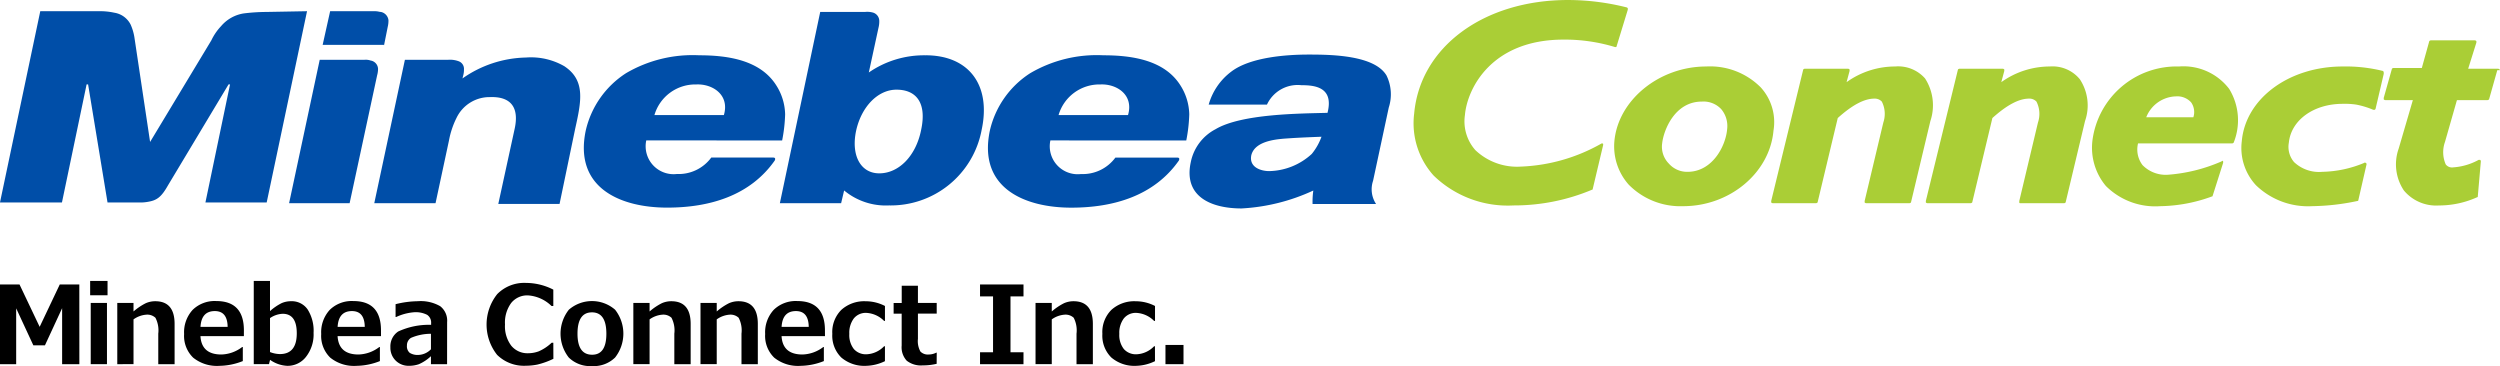 <svg xmlns="http://www.w3.org/2000/svg" width="234" height="34.266" viewBox="0 0 234 34.266">
  <g id="グループ_4783" data-name="グループ 4783" transform="translate(-80 -37)">
    <g id="MinebeaConnect-logo" transform="translate(79.999 37)">
      <g id="グループ_4714" data-name="グループ 4714" transform="translate(0 1.049)">
        <path id="パス_227" data-name="パス 227" d="M259.693,204.07a17.52,17.52,0,0,0-2.1.14,3.488,3.488,0,0,0-2.1,1.189,5.128,5.128,0,0,0-.909,1.328l-5.734,9.51-1.468-9.789a4.8,4.8,0,0,0-.35-1.189,2.069,2.069,0,0,0-1.538-1.119,6.12,6.12,0,0,0-1.4-.14h-5.524L234.8,221.9h5.8l2.307-11.048h.14l1.818,11.048h2.867a4,4,0,0,0,.979-.07c.769-.14,1.189-.42,1.818-1.538l5.664-9.44h.14L254.029,221.9h5.734l3.776-17.9Zm11.048,3.147.35-1.748a2.409,2.409,0,0,0,.07-.629.89.89,0,0,0-.7-.769c-.14,0-.28-.07-.559-.07h-4.2l-.7,3.147h5.734Zm-.629,2.727-2.587,12.027H261.86l2.867-13.425h4.2a1.363,1.363,0,0,1,.559.07.822.822,0,0,1,.7.769,2.247,2.247,0,0,1-.07.559m17.551-.769a6.242,6.242,0,0,0-3.636-.839,10.681,10.681,0,0,0-5.943,1.958l.07-.28a1.967,1.967,0,0,0,.07-.559.756.756,0,0,0-.49-.769,2.325,2.325,0,0,0-.979-.14H272.7l-2.867,13.425h5.734l1.259-5.873a7.893,7.893,0,0,1,.7-2.1,3.423,3.423,0,0,1,3.146-1.958c1.958-.07,2.727.979,2.307,2.937l-1.538,7.062h5.734l1.468-7.062c.559-2.517.979-4.475-.979-5.8m33.353,5.943c-.489,2.447-2.1,4.056-3.916,4.056-1.748,0-2.657-1.678-2.168-3.986.489-2.238,2.028-3.846,3.776-3.846,1.818,0,2.867,1.189,2.307,3.776m.42-6.992a9.079,9.079,0,0,0-5.314,1.608l.909-4.2a2.407,2.407,0,0,0,.07-.629.818.818,0,0,0-.559-.769,1.967,1.967,0,0,0-.769-.07h-4.2l-3.776,17.9h5.734l.28-1.189a6.1,6.1,0,0,0,4.2,1.4,8.658,8.658,0,0,0,8.67-7.062c.909-4.2-1.189-6.992-5.244-6.992m35.171,2.8c1.189,0,3.077.14,2.447,2.587-2.447.07-8.041.07-10.488,1.538a4.464,4.464,0,0,0-2.308,3.077c-.7,3.216,1.888,4.335,4.755,4.335a18.252,18.252,0,0,0,6.713-1.678,7.6,7.6,0,0,0-.07,1.259H363.6a2.488,2.488,0,0,1-.28-2.168l1.468-6.852a4.014,4.014,0,0,0-.21-3.007c-1.119-1.888-5.1-1.958-7.272-1.958-1.958,0-5.454.21-7.272,1.608a5.83,5.83,0,0,0-2.1,3.077h5.454a3.166,3.166,0,0,1,3.216-1.818m1.888,4.825a5.446,5.446,0,0,1-.909,1.608,6.048,6.048,0,0,1-3.986,1.608c-.769,0-1.888-.35-1.678-1.468.35-1.468,2.657-1.538,3.636-1.608s2.937-.14,2.937-.14m-12.656.35a14.584,14.584,0,0,0,.28-2.447,5.223,5.223,0,0,0-.839-2.727c-1.468-2.307-4.405-2.8-7.2-2.8a12.315,12.315,0,0,0-6.852,1.678,8.683,8.683,0,0,0-3.776,5.384c-1.119,5.384,3.286,7.2,7.622,7.2,3.986,0,7.761-1.119,10.069-4.405.07-.14.07-.28-.14-.28h-5.8a3.79,3.79,0,0,1-3.216,1.538,2.615,2.615,0,0,1-2.867-3.146Zm-8.041-5.244c1.538-.07,3.146.979,2.587,2.867h-6.5a3.984,3.984,0,0,1,3.916-2.867M308.009,216.1a14.584,14.584,0,0,0,.28-2.447,5.223,5.223,0,0,0-.839-2.727c-1.468-2.307-4.405-2.8-7.2-2.8A12.315,12.315,0,0,0,293.4,209.8a8.683,8.683,0,0,0-3.776,5.384c-1.119,5.384,3.286,7.2,7.622,7.2,3.986,0,7.761-1.119,10.069-4.405.07-.14.07-.28-.14-.28h-5.8a3.79,3.79,0,0,1-3.216,1.538,2.615,2.615,0,0,1-2.867-3.146Zm-8.041-5.244c1.538-.07,3.147.979,2.587,2.867h-6.5a3.984,3.984,0,0,1,3.916-2.867" transform="translate(-234.8 -204)" fill="#004ea8"/>
      </g>
      <g id="グループ_4715" data-name="グループ 4715" transform="translate(132.324)">
        <path id="パス_228" data-name="パス 228" d="M441.634,215.925a16.511,16.511,0,0,1-7.552,2.168,5.657,5.657,0,0,1-4.265-1.538,4.06,4.06,0,0,1-.979-3.286c.21-2.447,2.447-7.062,9.23-7.062a16.115,16.115,0,0,1,4.825.7c.07,0,.14,0,.14-.07l1.049-3.426v-.14l-.07-.07a22.558,22.558,0,0,0-5.524-.7c-7.9,0-13.845,4.405-14.4,10.628a7.312,7.312,0,0,0,1.818,5.8,9.966,9.966,0,0,0,7.482,2.8,18.833,18.833,0,0,0,7.342-1.468.068.068,0,0,0,.07-.07l.979-4.125c0-.07,0-.14-.07-.14Z" transform="translate(-424.044 -202.5)" fill="#aace36"/>
        <path id="パス_229" data-name="パス 229" d="M464.595,213.358a6.684,6.684,0,0,0-5.1-1.958c-4.405,0-8.251,3.147-8.6,6.992a5.4,5.4,0,0,0,1.329,4.056,6.791,6.791,0,0,0,5.1,2.028c4.405,0,8.111-3.147,8.461-7.062A4.825,4.825,0,0,0,464.595,213.358Zm-9.23,5.244c.14-1.259,1.189-3.916,3.706-3.916a2.274,2.274,0,0,1,1.818.7,2.453,2.453,0,0,1,.559,1.888c-.14,1.608-1.4,3.986-3.706,3.986a2.272,2.272,0,0,1-1.748-.769A2.246,2.246,0,0,1,455.365,218.6Z" transform="translate(-432.111 -205.177)" fill="#aace36"/>
        <path id="パス_230" data-name="パス 230" d="M486.3,212.519a3.353,3.353,0,0,0-2.8-1.119,7.787,7.787,0,0,0-4.545,1.468l.28-1.049v-.14a.244.244,0,0,0-.14-.07h-4.056a.244.244,0,0,0-.14.07L471.9,223.986v.14a.244.244,0,0,0,.14.07H476.1a.244.244,0,0,0,.14-.07l1.888-7.9c1.4-1.259,2.517-1.818,3.426-1.818a.9.9,0,0,1,.7.28,2.527,2.527,0,0,1,.14,1.958l-1.748,7.342v.14a.244.244,0,0,0,.14.07h4.055a.244.244,0,0,0,.14-.07l1.818-7.622A4.634,4.634,0,0,0,486.3,212.519Z" transform="translate(-438.438 -205.177)" fill="#aace36"/>
        <path id="パス_231" data-name="パス 231" d="M504.207,211.4a7.788,7.788,0,0,0-4.545,1.468l.28-1.049v-.14a.244.244,0,0,0-.14-.07h-4.055a.244.244,0,0,0-.14.07L492.6,223.986v.14a.244.244,0,0,0,.14.07H496.8a.244.244,0,0,0,.14-.07l1.888-7.9c1.4-1.259,2.517-1.818,3.426-1.818a.9.9,0,0,1,.7.28,2.527,2.527,0,0,1,.14,1.958l-1.748,7.342v.14c0,.07.07.07.14.07h4.056a.244.244,0,0,0,.14-.07l1.818-7.622a4.436,4.436,0,0,0-.49-3.916A3.3,3.3,0,0,0,504.207,211.4Z" transform="translate(-444.664 -205.177)" fill="#aace36"/>
        <path id="パス_232" data-name="パス 232" d="M523,211.4a7.946,7.946,0,0,0-8.111,6.922,5.578,5.578,0,0,0,1.259,4.265,6.547,6.547,0,0,0,5.1,1.888,14.543,14.543,0,0,0,4.825-.909.069.069,0,0,0,.07-.07l.979-3.077v-.14c-.07-.07-.07-.07-.14,0a15.3,15.3,0,0,1-5.1,1.259,3.045,3.045,0,0,1-2.307-.909,2.412,2.412,0,0,1-.419-2.028h8.81a.244.244,0,0,0,.14-.07,5.611,5.611,0,0,0-.42-5.034A5.372,5.372,0,0,0,523,211.4Zm-3.077,4.755a3.08,3.08,0,0,1,2.8-1.958,1.735,1.735,0,0,1,1.4.559,1.571,1.571,0,0,1,.21,1.4Z" transform="translate(-451.359 -205.177)" fill="#aace36"/>
        <path id="パス_233" data-name="パス 233" d="M548.1,211.82a14.437,14.437,0,0,0-3.776-.42c-5.034,0-9.09,3.007-9.44,6.992a5.125,5.125,0,0,0,1.329,4.125,7.013,7.013,0,0,0,5.244,1.958,21.547,21.547,0,0,0,4.265-.489.069.069,0,0,0,.07-.07l.769-3.356c0-.07,0-.07-.07-.14-.07,0-.07-.07-.14,0a10.654,10.654,0,0,1-3.916.839,3.406,3.406,0,0,1-2.657-.909,2.189,2.189,0,0,1-.49-1.818c.21-2.1,2.308-3.636,5.034-3.636a7.191,7.191,0,0,1,1.259.07,7.756,7.756,0,0,1,1.608.489h.14l.07-.07.769-3.286C548.174,211.959,548.174,211.889,548.1,211.82Z" transform="translate(-457.375 -205.177)" fill="#aace36"/>
        <path id="パス_234" data-name="パス 234" d="M564.738,210.627a.244.244,0,0,0-.14-.07h-2.8l.769-2.447v-.14a.244.244,0,0,0-.14-.07h-4.126a.244.244,0,0,0-.14.07l-.7,2.517h-2.657a.244.244,0,0,0-.14.07l-.769,2.727v.14a.244.244,0,0,0,.14.07h2.587l-1.329,4.545a4.4,4.4,0,0,0,.49,3.916,3.933,3.933,0,0,0,3.286,1.4,8.649,8.649,0,0,0,3.566-.769c.07,0,.07-.07.07-.14l.28-3.216c0-.07,0-.07-.07-.14h-.14a5.723,5.723,0,0,1-2.377.7.736.736,0,0,1-.7-.28,2.845,2.845,0,0,1-.07-2.1l1.119-3.916h2.867a.244.244,0,0,0,.14-.07l.769-2.727C564.808,210.7,564.808,210.7,564.738,210.627Z" transform="translate(-463.101 -204.124)" fill="#aace36"/>
      </g>
    </g>
    <g id="グループ_4767" data-name="グループ 4767" transform="translate(79.999 63.296)">
      <path id="パス_329" data-name="パス 329" d="M276.532,175.029h-1.613v-5.241l-1.609,3.479h-1.084l-1.608-3.465v5.227H269.1V167.57h1.831l1.885,3.964,1.881-3.964h1.831Z" transform="translate(-269.103 -167.238)"/>
      <path id="パス_330" data-name="パス 330" d="M280.722,168.518h-1.628v-1.341h1.628Zm-.054,6.449h-1.52v-5.731h1.52Z" transform="translate(-270.655 -167.177)"/>
      <path id="パス_331" data-name="パス 331" d="M287.466,175.317h-1.529v-2.856a2.566,2.566,0,0,0-.265-1.488,1.116,1.116,0,0,0-.858-.289,2.357,2.357,0,0,0-1.194.44v4.192H282.1v-5.731h1.519v.8a5.491,5.491,0,0,1,1.141-.772,2.19,2.19,0,0,1,.894-.188q1.811,0,1.811,2.124Z" transform="translate(-271.122 -167.526)"/>
      <path id="パス_332" data-name="パス 332" d="M295.1,172.686h-4.064q.1,1.722,1.955,1.722a3.34,3.34,0,0,0,1.95-.7H295v1.316a6.128,6.128,0,0,1-2.188.446,3.541,3.541,0,0,1-2.46-.768,2.832,2.832,0,0,1-.846-2.212,3.1,3.1,0,0,1,.8-2.26,2.945,2.945,0,0,1,2.212-.824q2.584,0,2.584,2.747Zm-1.52-.862q-.02-1.48-1.2-1.48-1.257,0-1.341,1.48Z" transform="translate(-272.272 -167.523)"/>
      <path id="パス_333" data-name="パス 333" d="M298.749,174.561l-.1.406h-1.426v-7.791h1.52V170a4.934,4.934,0,0,1,1.081-.742,2.187,2.187,0,0,1,.884-.183,1.8,1.8,0,0,1,1.562.777,3.729,3.729,0,0,1,.552,2.183,3.4,3.4,0,0,1-.7,2.233,2.177,2.177,0,0,1-1.752.856A3,3,0,0,1,298.749,174.561Zm-.005-3.905v3.178a2.662,2.662,0,0,0,.926.188q1.579,0,1.579-1.945,0-1.826-1.322-1.826A2.262,2.262,0,0,0,298.744,170.656Z" transform="translate(-273.47 -167.177)"/>
      <path id="パス_334" data-name="パス 334" d="M310.293,172.686h-4.064q.1,1.722,1.956,1.722a3.34,3.34,0,0,0,1.95-.7h.055v1.316a6.128,6.128,0,0,1-2.188.446,3.542,3.542,0,0,1-2.46-.768,2.832,2.832,0,0,1-.846-2.212,3.1,3.1,0,0,1,.8-2.26,2.945,2.945,0,0,1,2.212-.824q2.584,0,2.584,2.747Zm-1.52-.862q-.02-1.48-1.2-1.48-1.257,0-1.341,1.48Z" transform="translate(-274.63 -167.523)"/>
      <path id="パス_335" data-name="パス 335" d="M317.67,175.316h-1.51v-.748a3.956,3.956,0,0,1-1.13.75,2.791,2.791,0,0,1-.923.151,1.705,1.705,0,0,1-1.248-.488,1.684,1.684,0,0,1-.495-1.254,1.665,1.665,0,0,1,.731-1.47,6.826,6.826,0,0,1,3.081-.623v-.154a.867.867,0,0,0-.371-.782,2.339,2.339,0,0,0-1.228-.242,4.88,4.88,0,0,0-1.673.445h-.055v-1.2a8.939,8.939,0,0,1,2.079-.278,3.644,3.644,0,0,1,2.1.468,1.711,1.711,0,0,1,.646,1.488Zm-1.51-1.4v-1.445a4.733,4.733,0,0,0-1.87.383.827.827,0,0,0-.377.72.8.8,0,0,0,.263.683,1.4,1.4,0,0,0,.821.193A1.719,1.719,0,0,0,316.16,173.921Z" transform="translate(-275.822 -167.525)"/>
      <path id="パス_336" data-name="パス 336" d="M329.276,174.5a7.21,7.21,0,0,1-1.5.54,5.535,5.535,0,0,1-1.069.109,3.579,3.579,0,0,1-2.7-1.02,4.571,4.571,0,0,1,.013-5.685,3.541,3.541,0,0,1,2.69-1.047,5.626,5.626,0,0,1,2.559.628v1.53H329.1a3.487,3.487,0,0,0-2.2-.99,1.922,1.922,0,0,0-1.574.71,3.1,3.1,0,0,0-.579,2.011,3.012,3.012,0,0,0,.59,1.993,1.952,1.952,0,0,0,1.574.7,2.871,2.871,0,0,0,1-.181,4.22,4.22,0,0,0,1.2-.8h.159Z" transform="translate(-277.478 -167.212)"/>
      <path id="パス_337" data-name="パス 337" d="M334.155,175.492a2.865,2.865,0,0,1-2.167-.8,3.617,3.617,0,0,1,.008-4.477,3.3,3.3,0,0,1,4.326,0,3.622,3.622,0,0,1,0,4.477A2.869,2.869,0,0,1,334.155,175.492Zm0-5.028q-1.351,0-1.351,2,0,1.965,1.371,1.965,1.332,0,1.331-1.965Q335.506,170.463,334.155,170.463Z" transform="translate(-278.749 -167.523)"/>
      <path id="パス_338" data-name="パス 338" d="M344.649,175.317H343.12v-2.856a2.566,2.566,0,0,0-.265-1.488,1.116,1.116,0,0,0-.858-.289,2.352,2.352,0,0,0-1.193.44v4.192h-1.52v-5.731h1.52v.8a5.466,5.466,0,0,1,1.14-.772,2.192,2.192,0,0,1,.894-.188q1.811,0,1.811,2.124Z" transform="translate(-280.002 -167.526)"/>
      <path id="パス_339" data-name="パス 339" d="M352.091,175.317h-1.529v-2.856a2.566,2.566,0,0,0-.265-1.488,1.116,1.116,0,0,0-.858-.289,2.357,2.357,0,0,0-1.194.44v4.192h-1.519v-5.731h1.519v.8a5.49,5.49,0,0,1,1.141-.772,2.19,2.19,0,0,1,.894-.188q1.811,0,1.811,2.124Z" transform="translate(-281.158 -167.526)"/>
      <path id="パス_340" data-name="パス 340" d="M359.49,172.686h-4.064q.1,1.722,1.955,1.722a3.342,3.342,0,0,0,1.95-.7h.054v1.316a6.124,6.124,0,0,1-2.188.446,3.543,3.543,0,0,1-2.46-.768,2.832,2.832,0,0,1-.846-2.212,3.1,3.1,0,0,1,.8-2.26,2.945,2.945,0,0,1,2.212-.824q2.585,0,2.584,2.747Zm-1.52-.862q-.019-1.48-1.2-1.48-1.257,0-1.341,1.48Z" transform="translate(-282.271 -167.523)"/>
      <path id="パス_341" data-name="パス 341" d="M366.258,175.035a4.265,4.265,0,0,1-1.738.436,3.327,3.327,0,0,1-2.346-.777,2.87,2.87,0,0,1-.842-2.217,2.933,2.933,0,0,1,.851-2.249,3.193,3.193,0,0,1,2.277-.8,3.915,3.915,0,0,1,1.8.441v1.4h-.079a2.522,2.522,0,0,0-1.658-.753,1.432,1.432,0,0,0-1.178.52,2.237,2.237,0,0,0-.421,1.445,2.114,2.114,0,0,0,.423,1.417,1.5,1.5,0,0,0,1.2.492,2.412,2.412,0,0,0,1.634-.752h.079Z" transform="translate(-283.427 -167.526)"/>
      <path id="パス_342" data-name="パス 342" d="M372.153,175.016a5.5,5.5,0,0,1-1.3.149,2.163,2.163,0,0,1-1.5-.438,1.85,1.85,0,0,1-.475-1.418v-2.984h-.753v-1h.758V167.71H370.4v1.609h1.758v1H370.4v2.361a2.017,2.017,0,0,0,.233,1.188.969.969,0,0,0,.782.277,1.546,1.546,0,0,0,.7-.173h.045Z" transform="translate(-284.481 -167.26)"/>
      <path id="パス_343" data-name="パス 343" d="M381.767,175.029H377.7v-1.113h1.218v-5.232H377.7V167.57h4.069v1.113h-1.218v5.232h1.218Z" transform="translate(-285.968 -167.238)"/>
      <path id="パス_344" data-name="パス 344" d="M389.217,175.317h-1.53v-2.856a2.568,2.568,0,0,0-.264-1.488,1.117,1.117,0,0,0-.859-.289,2.355,2.355,0,0,0-1.193.44v4.192h-1.52v-5.731h1.52v.8a5.49,5.49,0,0,1,1.14-.772,2.192,2.192,0,0,1,.894-.188q1.812,0,1.812,2.124Z" transform="translate(-286.924 -167.526)"/>
      <path id="パス_345" data-name="パス 345" d="M396.182,175.035a4.259,4.259,0,0,1-1.737.436,3.329,3.329,0,0,1-2.347-.777,2.87,2.87,0,0,1-.841-2.217,2.933,2.933,0,0,1,.851-2.249,3.191,3.191,0,0,1,2.276-.8,3.91,3.91,0,0,1,1.8.441v1.4H396.1a2.522,2.522,0,0,0-1.658-.753,1.432,1.432,0,0,0-1.178.52,2.237,2.237,0,0,0-.421,1.445,2.113,2.113,0,0,0,.423,1.417,1.5,1.5,0,0,0,1.2.492,2.413,2.413,0,0,0,1.634-.752h.079Z" transform="translate(-288.074 -167.526)"/>
      <path id="パス_346" data-name="パス 346" d="M399.936,176.069h-1.688v-1.8h1.688Z" transform="translate(-289.159 -168.278)"/>
    </g>
  </g>
</svg>
